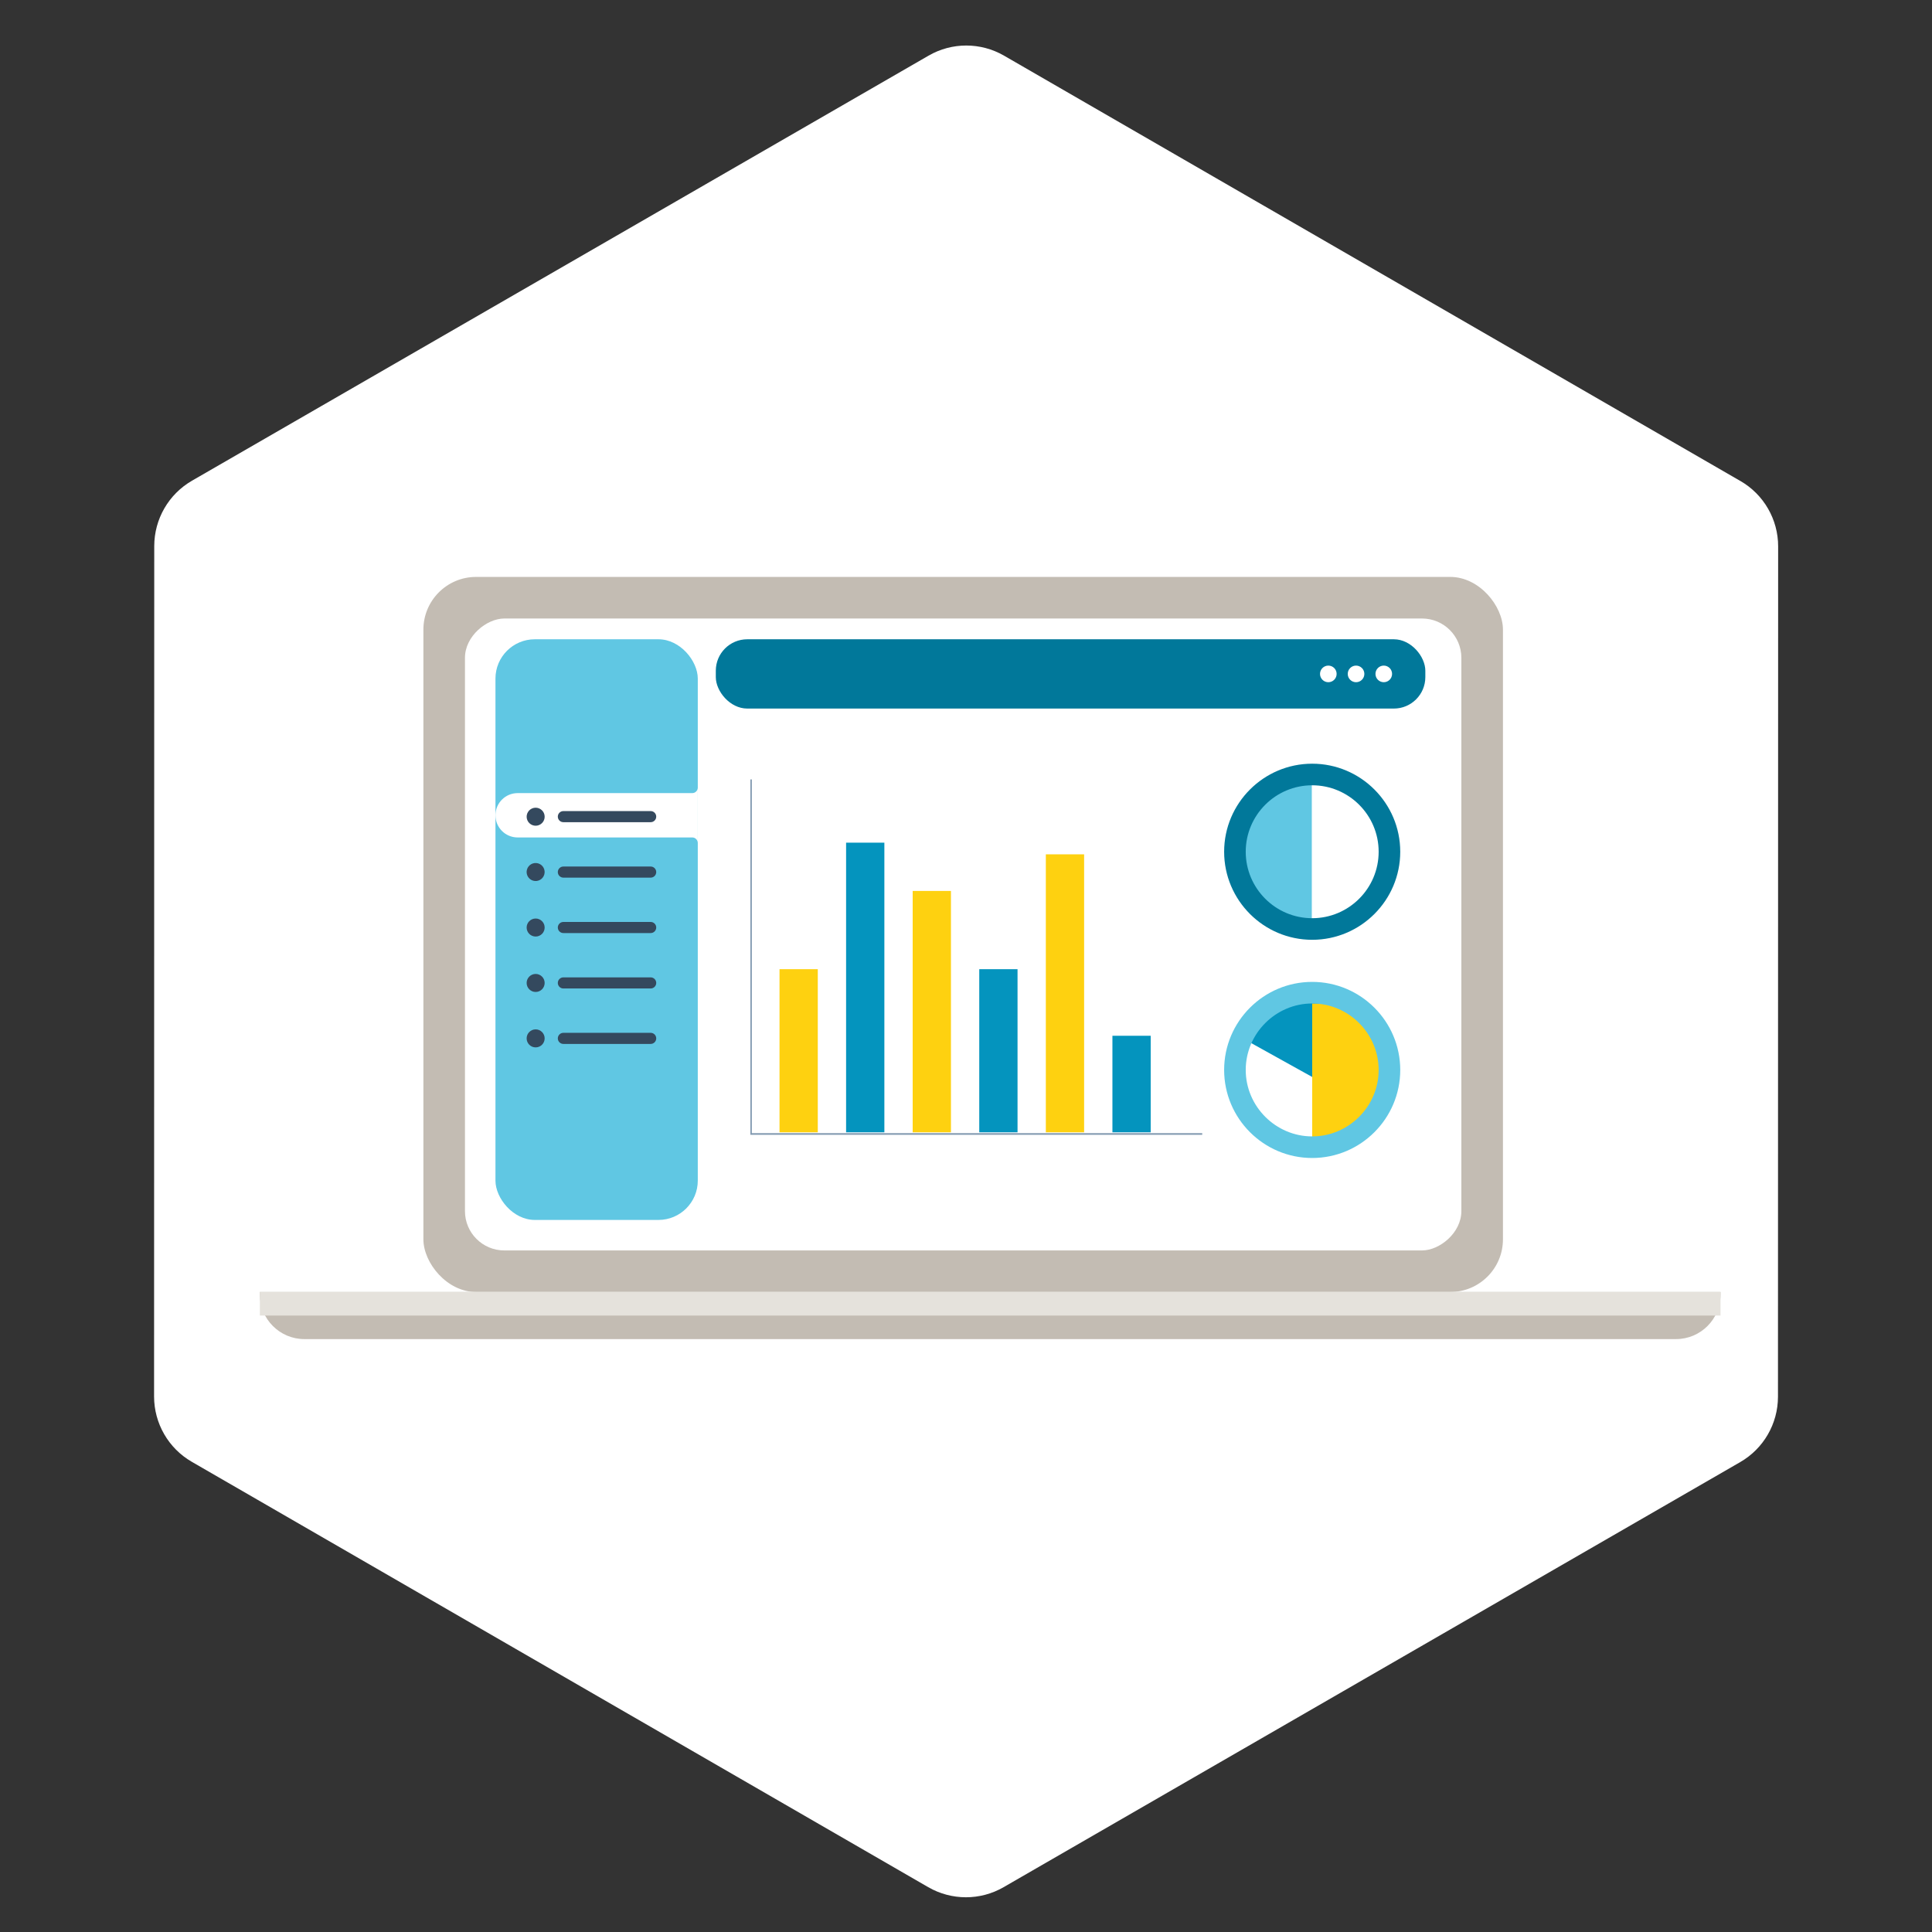 <?xml version="1.0" encoding="UTF-8"?><svg id="Layer_1" xmlns="http://www.w3.org/2000/svg" viewBox="0 0 800 800"><rect x="0" y="0" width="800" height="800" fill="#333333" stroke="none"/><defs><style>.cls-1{fill:#01789a;}.cls-2{fill:#0494be;}.cls-3{fill:#fff;}.cls-4{fill:#e5e2dc;}.cls-5{fill:#fed110;}.cls-6{fill:#c3bcb3;}.cls-7{fill:#34495e;}.cls-8{fill:#60c7e3;}.cls-9{fill:#839bb2;}</style></defs><path class="cls-3" d="m720.67,199.18L415.74,23.04c-9.67-5.58-21.58-5.59-31.24,0L79.5,199.05c-9.67,5.58-15.62,15.89-15.63,27.05l-.07,352.14c0,11.16,5.95,21.48,15.62,27.06l304.93,176.13c9.67,5.58,21.58,5.59,31.24,0l305-176.01c9.67-5.58,15.62-15.89,15.63-27.05l.07-352.14c0-11.16-5.95-21.48-15.62-27.06Z"/><rect class="cls-6" x="175.32" y="238.89" width="447.02" height="296.1" rx="21.82" ry="21.82"/><rect class="cls-3" x="268" y="180.64" width="261.67" height="412.59" rx="16.29" ry="16.29" transform="translate(785.76 -11.89) rotate(90)"/><rect class="cls-8" x="205.16" y="264.71" width="83.78" height="240.44" rx="16.29" ry="16.29"/><rect class="cls-1" x="296.4" y="264.71" width="293.8" height="28.69" rx="13.03" ry="13.03"/><circle class="cls-3" cx="572.99" cy="279.05" r="3.44"/><circle class="cls-3" cx="561.51" cy="279.05" r="3.44"/><circle class="cls-3" cx="550.03" cy="279.05" r="3.44"/><path class="cls-3" d="m107.61,534.98h604.82v1.09c0,10.17-8.26,18.42-18.42,18.42H126.03c-10.17,0-18.42-8.26-18.42-18.42v-1.09h0Z"/><path class="cls-6" d="m107.61,534.98h604.82v1.09c0,10.17-8.26,18.42-18.42,18.42H126.03c-10.17,0-18.42-8.26-18.42-18.42v-1.09h0Z"/><rect class="cls-4" x="107.61" y="534.98" width="604.82" height="9.76"/><path class="cls-3" d="m288.94,326.11c0,1.27-1.03,2.3-2.3,2.3h-72.3c-5.07,0-9.18,4.11-9.18,9.18h0c0,5.07,4.11,9.18,9.18,9.18h72.3c1.27,0,2.3,1.03,2.3,2.3v-22.95Z"/><path class="cls-7" d="m269.43,432.27h-36.15c-1.27,0-2.3-1.03-2.3-2.3h0c0-1.27,1.03-2.3,2.3-2.3h36.15c1.27,0,2.3,1.03,2.3,2.3h0c0,1.27-1.03,2.3-2.3,2.3Z"/><circle class="cls-7" cx="221.8" cy="429.97" r="3.73"/><path class="cls-7" d="m269.43,409.31h-36.15c-1.27,0-2.3-1.03-2.3-2.3h0c0-1.27,1.03-2.3,2.3-2.3h36.15c1.27,0,2.3,1.03,2.3,2.3h0c0,1.27-1.03,2.3-2.3,2.3Z"/><circle class="cls-7" cx="221.8" cy="407.02" r="3.73"/><path class="cls-7" d="m269.43,386.36h-36.15c-1.27,0-2.3-1.03-2.3-2.3h0c0-1.27,1.03-2.3,2.3-2.3h36.15c1.27,0,2.3,1.03,2.3,2.3h0c0,1.27-1.03,2.3-2.3,2.3Z"/><circle class="cls-7" cx="221.8" cy="384.07" r="3.73"/><path class="cls-7" d="m269.43,363.41h-36.15c-1.27,0-2.3-1.03-2.3-2.3h0c0-1.27,1.03-2.3,2.3-2.3h36.15c1.27,0,2.3,1.03,2.3,2.3h0c0,1.27-1.03,2.3-2.3,2.3Z"/><circle class="cls-7" cx="221.8" cy="361.11" r="3.73" transform="translate(-187.46 471.12) rotate(-73.49)"/><path class="cls-7" d="m269.43,340.45h-36.15c-1.27,0-2.3-1.03-2.3-2.3h0c0-1.27,1.03-2.3,2.3-2.3h36.15c1.27,0,2.3,1.03,2.3,2.3h0c0,1.27-1.03,2.3-2.3,2.3Z"/><circle class="cls-7" cx="221.8" cy="338.16" r="3.73" transform="translate(-182.58 342.78) rotate(-57.39)"/><polygon class="cls-9" points="497.81 469.9 310.71 469.9 310.71 322.74 311.32 322.74 311.32 469.21 497.81 469.21 497.81 469.9"/><rect class="cls-2" x="460.63" y="428.89" width="15.85" height="39.98"/><rect class="cls-5" x="433.06" y="353.76" width="15.85" height="115.11"/><rect class="cls-2" x="405.49" y="401.32" width="15.85" height="67.55"/><rect class="cls-5" x="377.92" y="368.92" width="15.85" height="99.95"/><rect class="cls-2" x="350.35" y="348.93" width="15.85" height="119.94"/><rect class="cls-5" x="322.78" y="401.32" width="15.85" height="67.55"/><path class="cls-2" d="m516.55,431.06c17.04,9.47,34.09,18.93,51.13,28.4,9.88-17.5,1.68-38.58-13.57-44.52-12.96-5.05-29.91,1.25-37.57,16.12Z"/><path class="cls-5" d="m543.35,415.53v58.49c20.1.13,34.54-17.26,32.33-33.48-1.88-13.78-15.61-25.54-32.33-25.01Z"/><path class="cls-8" d="m543.35,479.5c-20.1,0-36.46-16.36-36.46-36.46s16.36-36.46,36.46-36.46,36.46,16.36,36.46,36.46-16.36,36.46-36.46,36.46Zm0-63.98c-15.1,0-27.52,12.42-27.52,27.52,0,15.1,12.42,27.52,27.52,27.52,15.1,0,27.52-12.42,27.52-27.52,0-15.1-12.42-27.52-27.52-27.52Z"/><path class="cls-8" d="m543.19,381.46v-58.49c-20.1-.13-34.54,17.26-32.33,33.48,1.88,13.78,15.61,25.54,32.33,25.01Z"/><path class="cls-1" d="m543.35,389.15c-20.1,0-36.46-16.36-36.46-36.46s16.36-36.46,36.46-36.46,36.46,16.36,36.46,36.46-16.36,36.46-36.46,36.46Zm0-63.98c-15.17,0-27.52,12.34-27.52,27.52s12.34,27.52,27.52,27.52,27.52-12.34,27.52-27.52-12.34-27.52-27.52-27.52Z"/></svg>